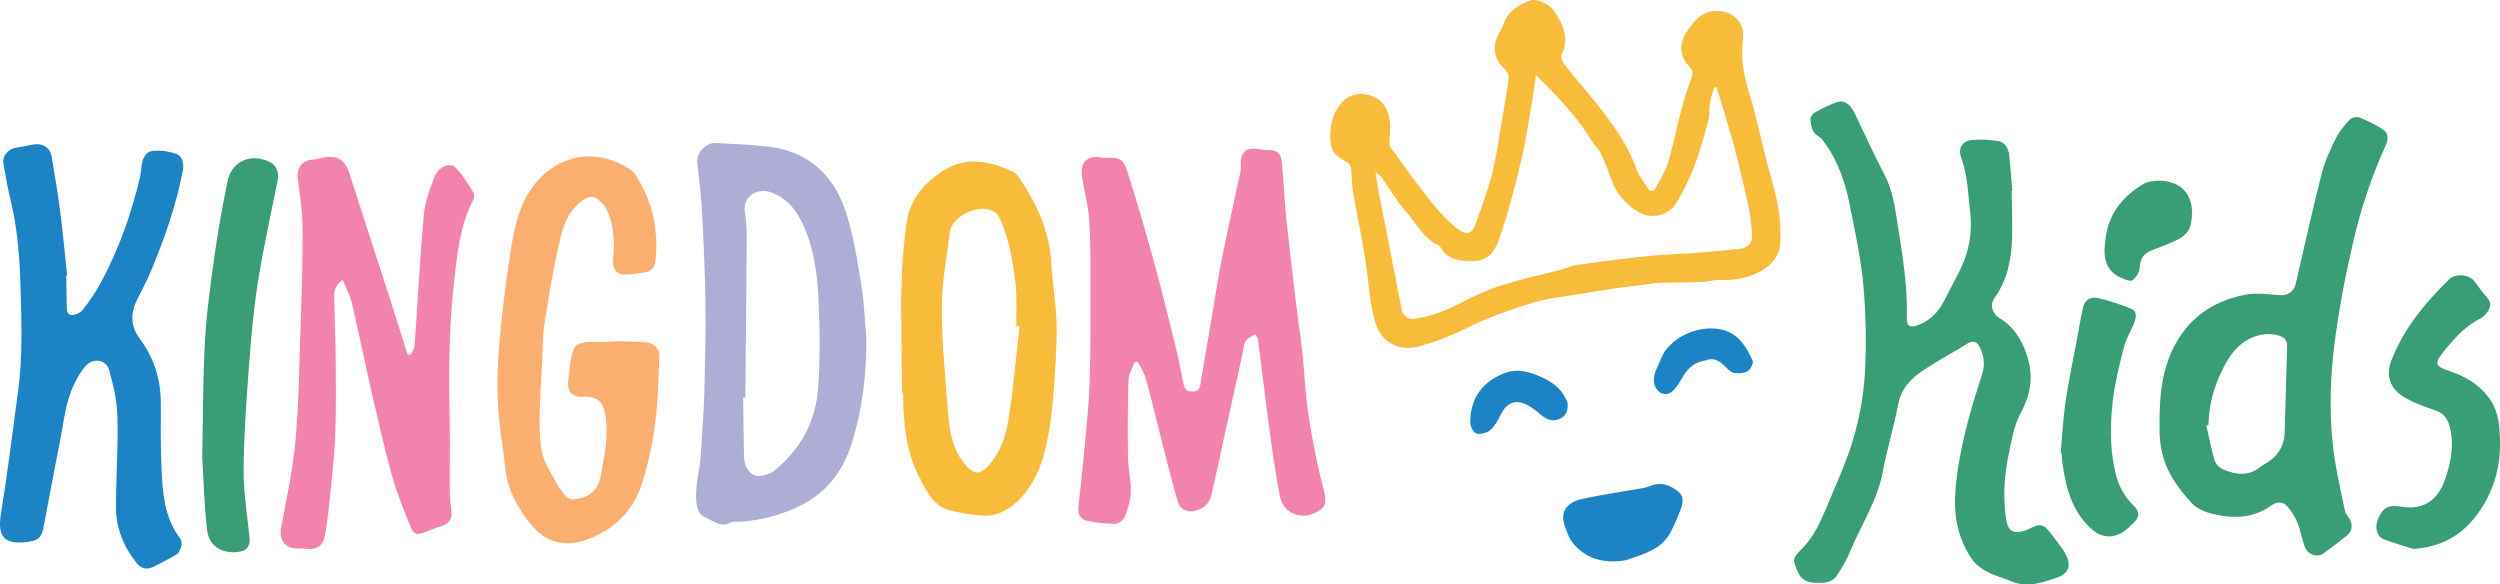 <svg xmlns="http://www.w3.org/2000/svg" id="Layer_1" data-name="Layer 1" viewBox="0 0 1346.85 314.88"><defs><style>      .cls-1 {        fill: #faae70;      }      .cls-2 {        fill: #f283ac;      }      .cls-3 {        fill: #f6bc3a;      }      .cls-4 {        fill: #aeadd6;      }      .cls-5 {        fill: #1c83c5;      }      .cls-6 {        fill: #399e75;      }    </style></defs><path class="cls-3" d="m891.12,102.67c2.49-4.79,5.71-9.35,7.31-14.42,2.79-8.83,4.44-18.02,6.82-26.98,1.7-6.38,3.53-12.77,5.88-18.93,1.03-2.69.91-4.36-.95-6.4-5.6-6.17-5.76-12.84-.95-19.59,3.31-4.65,6.32-9.09,12.75-10.21,9.84-1.71,18.24,4.98,17.03,14.83-1.2,9.78.15,18.94,3.09,28.32,3.95,12.65,6.63,25.69,9.9,38.55,1.91,7.51,4.37,14.92,5.73,22.52,1.16,6.48,1.6,13.18,1.45,19.76-.15,6.75-3.91,12.04-9.66,15.44-7.06,4.18-14.85,5.64-23.1,5.27-3.19-.15-6.41,1.02-9.63,1.13-7.27.25-14.55.11-21.81.35-3.37.11-6.72.73-10.07,1.15-5.5.68-11.01,1.29-16.49,2.11-6.97,1.04-13.91,2.27-20.87,3.4-5.32.86-10.72,1.38-15.94,2.62-5.89,1.41-11.69,3.25-17.4,5.28-6.92,2.47-13.93,4.87-20.47,8.16-9.22,4.64-18.58,8.62-28.56,11.41-11.23,3.14-20.73-1.47-24.18-12.58-2.89-9.32-3.41-18.84-4.67-28.36-1.9-14.38-5.09-28.59-7.53-42.9-.68-4.02-.48-8.18-1.01-12.23-.15-1.17-1.23-2.7-2.29-3.18-6.81-3.12-9-6.51-8.86-14.27.13-7.19,2.04-13.59,7.33-18.85,5.57-5.54,16.83-4.08,21.37,2.21,4.37,6.06,3.76,12.43,3.28,19.06-.1,1.41-.11,3.2.64,4.24,7.3,10.04,14.54,20.13,22.28,29.83,4,5.02,8.56,9.79,13.59,13.75,5.23,4.11,8.1,2.8,10.3-3.66,3.03-8.9,6.51-17.71,8.65-26.83,2.7-11.51,4.25-23.29,6.26-34.96.9-5.23,1.9-10.46,2.44-15.74.15-1.47-.8-3.52-1.93-4.58-6.21-5.82-7.32-12.46-3.07-19.69,1-1.7,1.8-3.54,2.5-5.38,2.48-6.59,7.99-9.71,14.01-12.04,3.28-1.27,10.25,1.77,12.7,5.32,4.96,7.22,8.7,14.66,4.35,23.73-.58,1.21.05,3.67.99,4.85,6.83,8.59,14.13,16.81,20.81,25.51,7.3,9.53,14.3,19.26,18.26,30.9,1.48,4.34,4.76,8.06,7.22,12.06.83,0,1.67,0,2.5.01Zm-63.62-62.24c-.75,5.14-1.26,9.39-2,13.6-1.89,10.8-3.4,21.7-5.96,32.35-3.41,14.19-7.03,28.4-11.81,42.17-3.27,9.42-7.61,13.15-19.14,11.94-5.11-.54-9.35-1.91-12.05-6.56-.41-.71-1.03-1.48-1.74-1.82-8.23-3.9-11.91-12.23-17.66-18.48-4.8-5.23-8.25-11.71-12.4-17.56-.84-1.19-2.15-2.05-3.72-3.5.58,3.77.9,6.55,1.44,9.3,4.18,21.49,8.39,42.97,12.6,64.45.81,4.13,3.46,6.05,7.55,5.38,9.22-1.51,17.73-4.93,25.96-9.31,4.96-2.64,10.17-4.87,15.41-6.94,4.14-1.63,8.47-2.79,12.75-4.04,3.5-1.02,7.04-1.89,10.57-2.77,4.18-1.04,8.39-1.93,12.55-3.03,3.37-.9,6.62-2.47,10.03-2.95,12.66-1.77,25.34-3.38,38.05-4.71,7.96-.83,16-.98,23.99-1.58,8.41-.64,16.83-1.34,25.22-2.26,3.86-.43,6.91-2.62,6.75-6.82-.2-5.29-.75-10.64-1.85-15.82-2.29-10.75-5.03-21.39-7.61-32.08-.3-1.23-.68-2.43-1.03-3.65-1.49-5.12-2.94-10.26-4.47-15.37-1.33-4.42-2.75-8.8-4.13-13.2-.44-.04-.89-.08-1.33-.13-.76,2.73-1.75,5.42-2.21,8.19-.53,3.19-.12,6.58-.94,9.66-2.11,7.95-4.24,15.94-7.16,23.61-2.73,7.16-5.99,14.24-9.96,20.78-4.43,7.28-13.86,8.8-20.14,5.16-7.44-4.32-12.61-10.61-15.42-18.83-1.5-4.37-3.12-8.72-5.14-12.86-1.21-2.47-3.52-4.37-4.95-6.76-7.88-13.16-18.43-24.02-30.03-35.54Z"></path><g><path class="cls-5" d="m875.86,301.85c-10.67,1.74-20.47-.14-27.93-8.58-2.49-2.82-3.93-6.81-5.11-10.5-2.35-7.33,1.57-12.19,9.51-13.95,11.04-2.46,22.28-3.97,33.42-5.99,1.79-.32,3.46-1.24,5.23-1.7,5.16-1.33,9.64.82,13.3,3.84,3.44,2.84,2.22,7,.7,10.63-1.67,4.01-3.24,8.12-5.39,11.87-5.19,9.03-14.73,11.12-23.73,14.38Z"></path><path class="cls-5" d="m844.45,216.58c.52,3.83-.32,7.11-3.78,8.87-3.42,1.75-6.78,1.07-9.85-1.45-2.69-2.21-5.41-4.56-8.5-6.06-6.09-2.97-10.72-.8-13.84,5.46-1.49,2.99-3.15,6.2-5.6,8.32-1.79,1.55-5.25,2.42-7.47,1.81-1.58-.43-3.32-3.83-3.32-5.91-.04-11.72,5.32-20.95,17.11-26.08,7.87-3.42,14.35-1.48,21.38,1.71,4.92,2.23,9.09,5.03,11.92,9.65.72,1.18,1.3,2.46,1.94,3.69Z"></path><path class="cls-5" d="m918.86,194.19c-6.17.79-10.02,4.63-12.91,9.84-1.15,2.08-2.51,4.09-4.05,5.9-3.33,3.91-8.54,2.75-10.31-2.06-1.99-5.39,1.38-9.53,3.02-14.06,4.41-12.2,21.19-19.35,33.5-16.12,8.6,2.26,12.83,9.2,16.08,16.63.58,1.32-1.07,4.71-2.59,5.58-2.06,1.18-5.09,1.43-7.5.98-1.83-.34-3.46-2.28-4.98-3.72-2.93-2.78-6.01-4.77-10.25-2.97Z"></path></g><path class="cls-2" d="m611.22,195.1c-1.13,3.18-3.14,6.33-3.24,9.54-.43,13.9-.49,27.83-.28,41.74.09,6.21,1.69,12.42,1.51,18.6-.14,4.6-1.65,9.3-3.37,13.63-.68,1.72-3.58,3.62-5.46,3.61-5.11-.04-10.29-.7-15.29-1.8-3.44-.76-4.43-3.96-4.11-7.26.9-9.1,2.05-18.18,2.88-27.28,1.2-13.23,2.7-26.45,3.15-39.71.62-18.37.49-36.78.48-55.17,0-11,.04-22.03-.74-32.98-.54-7.5-2.52-14.88-3.75-22.34-1.37-8.28,2.83-12.35,10.94-10.75.77.15,1.59.17,2.38.15,7.03-.21,8.87.53,10.97,7.18,4.93,15.63,9.64,31.34,13.96,47.15,4.51,16.47,8.54,33.07,12.63,49.65,1.48,6.01,2.48,12.14,3.82,18.18.48,2.16,1.48,3.7,4.28,3.71,2.75,0,4.2-.78,4.66-3.56,2.06-12.41,4.19-24.8,6.31-37.2,1.83-10.7,3.45-21.45,5.59-32.09,3.07-15.28,6.55-30.47,9.78-45.72.32-1.53.23-3.16.19-4.75-.14-5.41,2.8-8.13,8.22-7.51,1.71.2,3.41.62,5.12.62,6.47.03,8.29,1.44,8.88,8,.85,9.38,1.21,18.81,2.17,28.18,1.54,15.03,3.38,30.02,5.14,45.02,1.52,12.91,3.72,25.76,4.53,38.71,1.37,21.97,5.45,43.39,10.88,64.63,1.55,6.05.11,8.93-5.59,11.3-8.2,3.41-16.7-.66-18.35-9.37-2.13-11.2-3.81-22.49-5.34-33.78-2.28-16.82-4.23-33.68-6.41-50.51-.13-.99-1.07-1.88-1.64-2.82-1.69,1.13-3.97,1.9-4.93,3.48-1.17,1.94-1.27,4.54-1.78,6.87-3.42,15.52-6.84,31.05-10.25,46.58-2.18,9.95-4.21,19.93-6.57,29.83-1.15,4.83-4.71,7.54-9.5,8.52-3.81.78-7.54-1.31-8.66-5.26-2.45-8.64-4.68-17.34-6.9-26.04-3.37-13.22-6.53-26.5-10.08-39.67-.89-3.32-2.92-6.34-4.43-9.49-.61.05-1.21.1-1.82.15Z"></path><path class="cls-2" d="m221.19,191.34c.75-1.68,2.04-3.32,2.16-5.05,1.69-23.5,2.88-47.04,4.98-70.5.62-6.95,3.22-13.86,5.78-20.45,2.18-5.63,8.14-8.16,11.36-4.98,3.94,3.88,6.73,8.97,9.76,13.71.55.86.17,2.73-.39,3.81-7.22,13.88-8.51,29.2-10.25,44.27-2.95,25.48-2.83,51.11-2.33,76.74.23,11.66-.08,23.33.02,35,.03,3.97.55,7.94.91,11.91.35,3.86-1.31,6.31-4.96,7.49-3.13,1.01-6.24,2.12-9.28,3.39-3.9,1.64-6.12,1.29-7.7-2.7-3.67-9.21-7.48-18.43-10.12-27.96-4.23-15.27-7.7-30.76-11.25-46.22-3.55-15.47-6.66-31.05-10.29-46.51-.99-4.21-3.18-8.13-4.97-12.54-4.16,2.81-4.59,6.22-4.56,9.43.09,10.22.69,20.44.77,30.66.11,14.59.33,29.19-.24,43.76-.48,12.18-1.97,24.32-3.17,36.46-.57,5.8-1.38,11.59-2.35,17.33-.98,5.76-4.57,8.06-10.53,7.26-1.57-.21-3.19-.11-4.78-.15-6.17-.15-9.48-4.73-8.39-10.74,2.83-15.61,6.37-31.19,7.79-46.95,1.87-20.72,2.1-41.59,2.8-62.41.58-17.51,1.18-35.04,1.07-52.56-.06-8.95-1.53-17.9-2.62-26.81-.66-5.35,2.24-9.43,7.58-10.01,1.84-.2,3.69-.43,5.47-.88,7.88-2.03,12.36.67,14.86,8.51,6.56,20.58,13.31,41.09,19.93,61.64,3.81,11.82,7.52,23.66,11.28,35.5.55.18,1.11.35,1.66.53Z"></path><path class="cls-5" d="m35.7,148.3c.08,5.56.11,11.12.24,16.68.05,2.13.1,4.84,2.93,4.74,1.91-.07,4.39-1.15,5.54-2.61,3.42-4.36,6.66-8.94,9.33-13.79,10.07-18.34,17-37.9,21.78-58.22.63-2.69.46-5.58,1.21-8.22.51-1.78,1.64-3.8,3.11-4.78,3.04-2.03,15.08-.55,17.34,2.32,1.27,1.61,1.84,4.51,1.46,6.6-3.48,19.26-10.07,37.57-17.56,55.57-2.08,5-4.7,9.79-7.14,14.65-3.68,7.33-3.73,14.37,1.33,21.18,7.67,10.33,11.37,21.96,11.37,34.85,0,11.93-.18,23.87.39,35.78.62,12.72,1.56,25.57,9.57,36.37,2.25,3.03,1.07,5.46-.31,8.06-.35.66-1.06,1.23-1.74,1.6-4.06,2.2-8.08,4.49-12.26,6.44-3.2,1.5-6.23.92-8.55-1.99-7.09-8.88-11.28-19-11.26-30.36.02-16.14,1.21-32.3.81-48.42-.21-8.47-2.1-17.07-4.46-25.26-1.72-5.94-8.7-6.89-12.84-2.23-2.46,2.77-4.29,6.21-5.95,9.57-4.74,9.54-5.58,20.12-7.63,30.35-3.11,15.57-5.94,31.19-8.93,46.78-1.18,6.13-3.13,7.37-9.38,8.08-12.37,1.4-15.55-3.4-13.55-15.61,3.58-21.83,6.22-43.82,9.21-65.75,2.48-18.22,1.86-36.54,1.34-54.83-.45-15.87-1.49-31.7-5.22-47.24-1.66-6.92-2.94-13.95-4.09-20.97-.58-3.53,2.8-7.39,6.23-7.94,3.26-.52,6.5-1.13,9.73-1.79,5.05-1.02,9.29,1.6,10.09,6.51,1.58,9.67,3.28,19.34,4.52,29.06,1.49,11.57,2.55,23.19,3.8,34.79-.16.02-.31.04-.47.06Z"></path><path class="cls-4" d="m466.68,182.09c.2,19.82-2.06,39.1-8.25,58.04-6.27,19.2-19.26,30.73-38.03,36.71-8.41,2.68-16.93,4.38-25.77,4.27-.13,0-.3-.04-.39.03-5.55,3.74-9.77-.5-14.34-2.44-2.82-1.19-4-3.45-4.49-6.5-1.56-9.66,1.85-18.88,2.24-28.37.43-10.48,1.48-20.93,1.77-31.41.45-16.46.82-32.93.62-49.39-.2-16.31-.95-32.62-1.82-48.92-.47-8.86-1.6-17.7-2.6-26.52-.57-5.02,4.45-10.75,9.97-10.51,9.36.41,18.74.84,28.04,1.87,21.24,2.37,35.13,14.81,41.75,34.32,4.35,12.82,6.37,26.5,8.62,39.94,1.6,9.51,1.84,19.24,2.69,28.88Zm-65.16,32h-1.15c.15,10.87.21,21.74.48,32.6.12,4.89,3.44,9.66,7.56,9.73,3.01.05,6.68-1.09,8.98-3,13.67-11.33,21.96-26.14,23.31-43.7,1.25-16.2,1.02-32.59.23-48.84-.69-14.13-2.58-28.29-9-41.32-3.5-7.1-8.26-12.77-15.95-15.74-8.16-3.16-16.1,2.16-14.66,10.84.73,4.42,1.02,8.97.99,13.46-.18,28.66-.51,57.32-.79,85.98Z"></path><path class="cls-1" d="m333.36,183.77c4.24.18,9.28.31,14.3.61,4.42.27,7.71,3.24,7.54,7.68-.46,12.06-.67,24.19-2.26,36.12-1.48,11.07-3.78,22.2-7.25,32.8-4.79,14.68-15.24,24.67-29.9,29.89-11.71,4.17-21.99,1.17-29.91-8.53-7.36-9.01-12.57-18.94-13.78-30.76-1.19-11.58-3.33-23.1-3.88-34.7-.52-11.01-.07-22.15.92-33.14,1.4-15.68,3.33-31.33,5.71-46.89,1.73-11.35,3.82-22.85,9.88-32.88,10.22-16.93,31.78-27.28,54.39-12.93,1.2.76,2.38,1.81,3.14,2.99,9.21,14.25,12.71,29.84,10.86,46.68-.41,3.78-2.64,5.65-6.23,6.11-3.29.42-6.58,1.06-9.88,1.1-5.12.06-7.15-3.25-6.68-8.37.87-9.59.58-19.18-4.2-27.93-.96-1.75-2.7-3.21-4.37-4.41-2.85-2.05-5.17-1.11-8.09.93-9.23,6.48-10.94,16.65-13.15,26.26-3.08,13.39-5.19,27.02-7.26,40.61-.95,6.27-.82,12.7-1.14,19.06-.54,10.71-1.36,21.42-1.45,32.13-.06,6.46.18,13.17,1.87,19.34,1.54,5.61,5.18,10.65,7.97,15.9.68,1.27,1.71,2.34,2.51,3.56,2.66,4.08,4.45,4.58,9.05,3.54,6.41-1.45,10.36-5.2,11.49-11.61,1.95-11.07,4.58-22.13,2.56-33.48-.71-3.99-2.07-7.84-6.56-9.19-1.42-.43-3.01-.67-4.47-.53-6.6.67-9.88-2.69-8.87-9.13.61-3.9.72-7.89,1.51-11.75,1.43-7.01,3.07-8.29,10.18-8.64,2.51-.12,5.04.1,7.56.04,2.37-.06,4.74-.29,7.9-.49Z"></path><path class="cls-3" d="m486.02,211.65c-.14-10.47-.35-20.94-.41-31.42-.05-10.26-.28-20.54.19-30.79.46-10.04,1.17-20.13,2.74-30.05,1.92-12.09,9.3-20.85,19.46-27.34,12.59-8.04,25.12-5.34,37.56.43,1.15.53,2.27,1.51,3,2.56,9.75,14.13,16.85,29.21,17.82,46.77.62,11.23,2.7,22.42,2.86,33.64.17,12.54-.86,25.11-1.81,37.63-.61,8.05-1.61,16.12-3.19,24.04-2.46,12.37-6.73,23.94-16.22,33.06-5.77,5.55-12.32,8.32-20.17,7.53-5.37-.54-10.76-1.4-16-2.71-9.2-2.3-12.57-10.39-16.49-17.74-6.41-12-8.04-25.12-8.68-38.44-.12-2.39-.08-4.79-.11-7.18-.18,0-.36,0-.54,0Zm63.24-35.75c-.58-.04-1.16-.08-1.73-.12-.11-7.95.47-15.98-.49-23.82-1.4-11.41-3.34-22.83-8.01-33.5-.66-1.52-1.59-3.28-2.91-4.11-8.83-5.59-23.28,2.65-24.26,10.14-1.8,13.78-4.52,27.61-4.49,41.41.04,19.47,2.02,38.96,3.57,58.4.74,9.27,2.63,18.32,8.95,25.88,4.88,5.83,8.25,5.86,13.31-.07,5.81-6.81,8.67-15.11,10.02-23.45,2.7-16.81,4.1-33.82,6.03-50.75Z"></path><path class="cls-6" d="m108.94,246.41c.46-22.22.34-42.39,1.48-62.48.88-15.57,3.04-31.08,5.2-46.54,1.85-13.22,4.29-26.38,6.89-39.48,2.17-10.93,12.38-15.59,22.58-10.78,3.5,1.65,5.37,5.59,4.61,9.44-3.65,18.42-7.78,36.77-10.74,55.3-2.38,14.9-3.68,30.01-4.8,45.07-1.4,18.77-2.79,37.58-2.92,56.38-.09,12.23,2.08,24.48,3.21,36.73.32,3.45-1.09,6.23-4.46,6.99-8.33,1.89-17.26-1.56-18.41-11.36-1.6-13.68-1.9-27.51-2.63-39.26Z"></path><g><path class="cls-6" d="m1083.72,102.89c.11,8.49.53,17,.27,25.48-.34,11.52-2.6,22.57-9.53,32.23-2.61,3.64-1.25,8.35,2.93,10.91,8.42,5.16,12.81,13.29,15.3,22.29,2.73,9.91,1.07,19.24-4.03,28.63-3.62,6.67-4.91,14.75-6.5,22.36-2.29,10.92-3.08,22.02-1.64,33.17.19,1.44.51,2.88.87,4.29.86,3.4,3.12,4.75,6.52,4.3.78-.1,1.55-.29,2.33-.47,4.2-.95,8.24-5.87,12.68-.99,3.05,3.36,5.6,7.17,8.34,10.81.48.63.81,1.37,1.21,2.06,3.7,6.27,2.4,11.03-4.59,13.35-7.64,2.54-15.8,5.36-23.68,2.09-7.79-3.23-16.88-4.82-22.08-12.52-7.42-10.98-9.67-23.35-8.66-36.38,1.67-21.6,7.67-42.22,14.33-62.68,1.7-5.24,1.18-10.24-1.3-15.02-1.69-3.24-3.84-3.38-6.87-1.5-7.64,4.72-15.6,8.94-23.07,13.9-6.64,4.41-12.18,9.69-13.85,18.35-2.37,12.34-6.07,24.43-8.39,36.78-2.93,15.56-11.76,28.55-17.6,42.83-1.84,4.5-4.39,8.77-7.07,12.84-2.77,4.21-7.51,4.15-11.87,3.97-3.79-.16-7.2-1.37-8.99-5.42-3.26-7.4-3.41-7.4,2.43-13.38,5.98-6.12,9.45-13.72,12.64-21.43,5.12-12.36,10.86-24.58,14.62-37.36,3.37-11.45,5.56-23.53,6.22-35.44.86-15.7.59-31.6-.82-47.26-1.32-14.6-4.49-29.06-7.38-43.47-2.37-11.86-6.18-23.31-13.45-33.26-.93-1.27-1.89-2.74-3.2-3.45-3.75-2.04-4.13-5.64-4.46-9.13-.11-1.16.96-2.99,2.02-3.58,3.79-2.12,7.7-4.11,11.77-5.62,3.51-1.3,6.5.15,8.56,3.3.58.88,1.11,1.81,1.56,2.76,5.34,11.06,10.39,22.28,16.07,33.16,4.34,8.33,5.55,17.33,6.94,26.31,2.58,16.62,5.47,33.23,4.97,50.18-.15,5.01,1.84,5.92,6.43,4.11,6.71-2.63,11.02-7.45,14.1-13.74,2.61-5.33,5.55-10.49,8.17-15.81,4.85-9.89,6.73-20.28,5.44-31.32-1.15-9.85-1.4-19.78-4.85-29.29-1.83-5.04.62-8.91,5.92-9.43,4.56-.45,9.29-.15,13.82.56,4.04.63,5.78,4.01,6.17,7.87.64,6.33,1.11,12.68,1.65,19.02-.13.01-.27.03-.4.04Z"></path><path class="cls-6" d="m1163.48,233.06c-.26-15.02.19-29.89,6.63-43.97,7.81-17.07,21.42-26.72,39.27-30.29,6.19-1.24,12.89-.16,19.33.25,3.67.23,7.13-2.03,8.05-5.99,4.6-19.83,8.99-39.72,14-59.45,1.68-6.61,4.64-12.98,7.67-19.14,1.83-3.71,4.69-7.02,7.55-10.07,1.02-1.09,3.76-1.69,5.13-1.12,4.59,1.91,9.23,4.01,13.22,6.91,2.6,1.89,2.23,5.33.82,8.43-7.54,16.56-13.22,33.83-17.34,51.47-4.27,18.29-7.84,36.83-10.17,55.45-2.61,20.82-2.97,41.87.32,62.74,1.43,9.11,3.52,18.12,5.44,27.16.25,1.2,1.15,2.31,1.93,3.33,2.33,3,2.13,7.25-.77,9.59-4.11,3.31-8.28,6.54-12.55,9.63-3.68,2.66-8.64,1.01-10.41-3.67-1.54-4.08-2.15-8.51-3.79-12.53-1.31-3.2-3.24-6.27-5.48-8.91-2.41-2.84-5.81-2.63-8.68-.56-10.32,7.45-21.66,7.16-33.12,4.14-3.69-.97-7.67-3.07-10.19-5.85-10.1-11.15-16.49-21.73-16.87-37.55Zm26.33-4.04c-.39.09-.77.18-1.16.27,1.43,6.25,2.59,12.57,4.44,18.69.6,1.98,2.72,4.16,4.68,4.96,6.55,2.67,13.26,3.82,19.54-1.07,1.56-1.22,3.37-2.11,5.01-3.24,5.48-3.79,8.33-9.03,8.52-15.69.44-15.36.83-30.72,1.33-46.07.11-3.34-1.36-5.19-4.46-6.08-9.98-2.86-20.94,2.23-27.17,12.53-6.65,10.99-10.51,22.79-10.73,35.69Z"></path><path class="cls-6" d="m1300.24,295.75c-3.96-1.27-10.18-2.98-16.16-5.31-3.75-1.47-4.8-6.38-2.96-10.81,2.69-6.48,5.92-7.79,12.81-6.64,11.96,1.98,19.67-3.74,23.54-15.34,3.1-9.3,4.87-18.65,2.09-28.44-1.25-4.41-3.72-6.88-8.09-8.32-5.38-1.77-10.77-3.8-15.7-6.55-8.16-4.56-10.73-11.97-7.27-20.64,2.19-5.49,4.92-10.85,8.07-15.85,6.38-10.13,14.41-18.98,22.91-27.38,3.31-3.27,10.57-2.75,13.5.97,2.29,2.91,4.31,6.07,6.82,8.77,2.88,3.09,1.81,5.85-.19,8.54-.92,1.23-2.29,2.27-3.67,2.99-8.59,4.47-14.67,11.64-20.5,19.04-3.87,4.91-2.95,6.76,3.07,8.71,9.32,3.02,17.62,7.65,23.28,16.12,4.44,6.65,4.83,14.21,5.04,21.73.44,15.4-4.09,29.59-13.57,41.49-7.56,9.5-17.78,15.83-33.02,16.92Z"></path><path class="cls-6" d="m1110.19,243.94c.83-9.11,1.26-18.28,2.58-27.32,1.6-10.98,3.94-21.85,5.97-32.77,1.13-6.1,2.1-12.24,3.48-18.28.97-4.23,4.35-5.93,8.26-4.97,5.86,1.43,11.64,3.32,17.26,5.53,3.32,1.31,3.63,4.17,1.74,8.57-1.83,4.25-4.26,8.35-5.38,12.79-2.36,9.31-4.7,18.72-5.82,28.23-1.45,12.25-1.64,24.6.89,36.88,1.58,7.65,4.53,14.33,10.25,19.78,3.47,3.3,3.34,6.11-.11,9.45-1.61,1.56-3.22,3.17-5.06,4.43-6.07,4.18-12.34,3.49-17.77-1.51-10.11-9.31-13.41-21.57-15.26-34.5-.3-2.08-.44-4.18-.65-6.27-.13,0-.26-.02-.39-.03Z"></path><path class="cls-6" d="m1162.23,97.28c17,.06,20.81,12.51,17.75,24.66-.64,2.55-3.29,5.24-5.72,6.56-4.85,2.64-10.18,4.4-15.34,6.47-4.16,1.67-5.99,4.47-6.16,9.14-.09,2.39-1.89,5.32-3.84,6.82-1.1.85-4.22-.33-6.14-1.21-10.21-4.67-9.59-13.62-8.26-22.47,1.97-13,9.73-22.08,20.82-28.46,1.94-1.12,4.57-1.03,6.88-1.51Z"></path></g></svg>